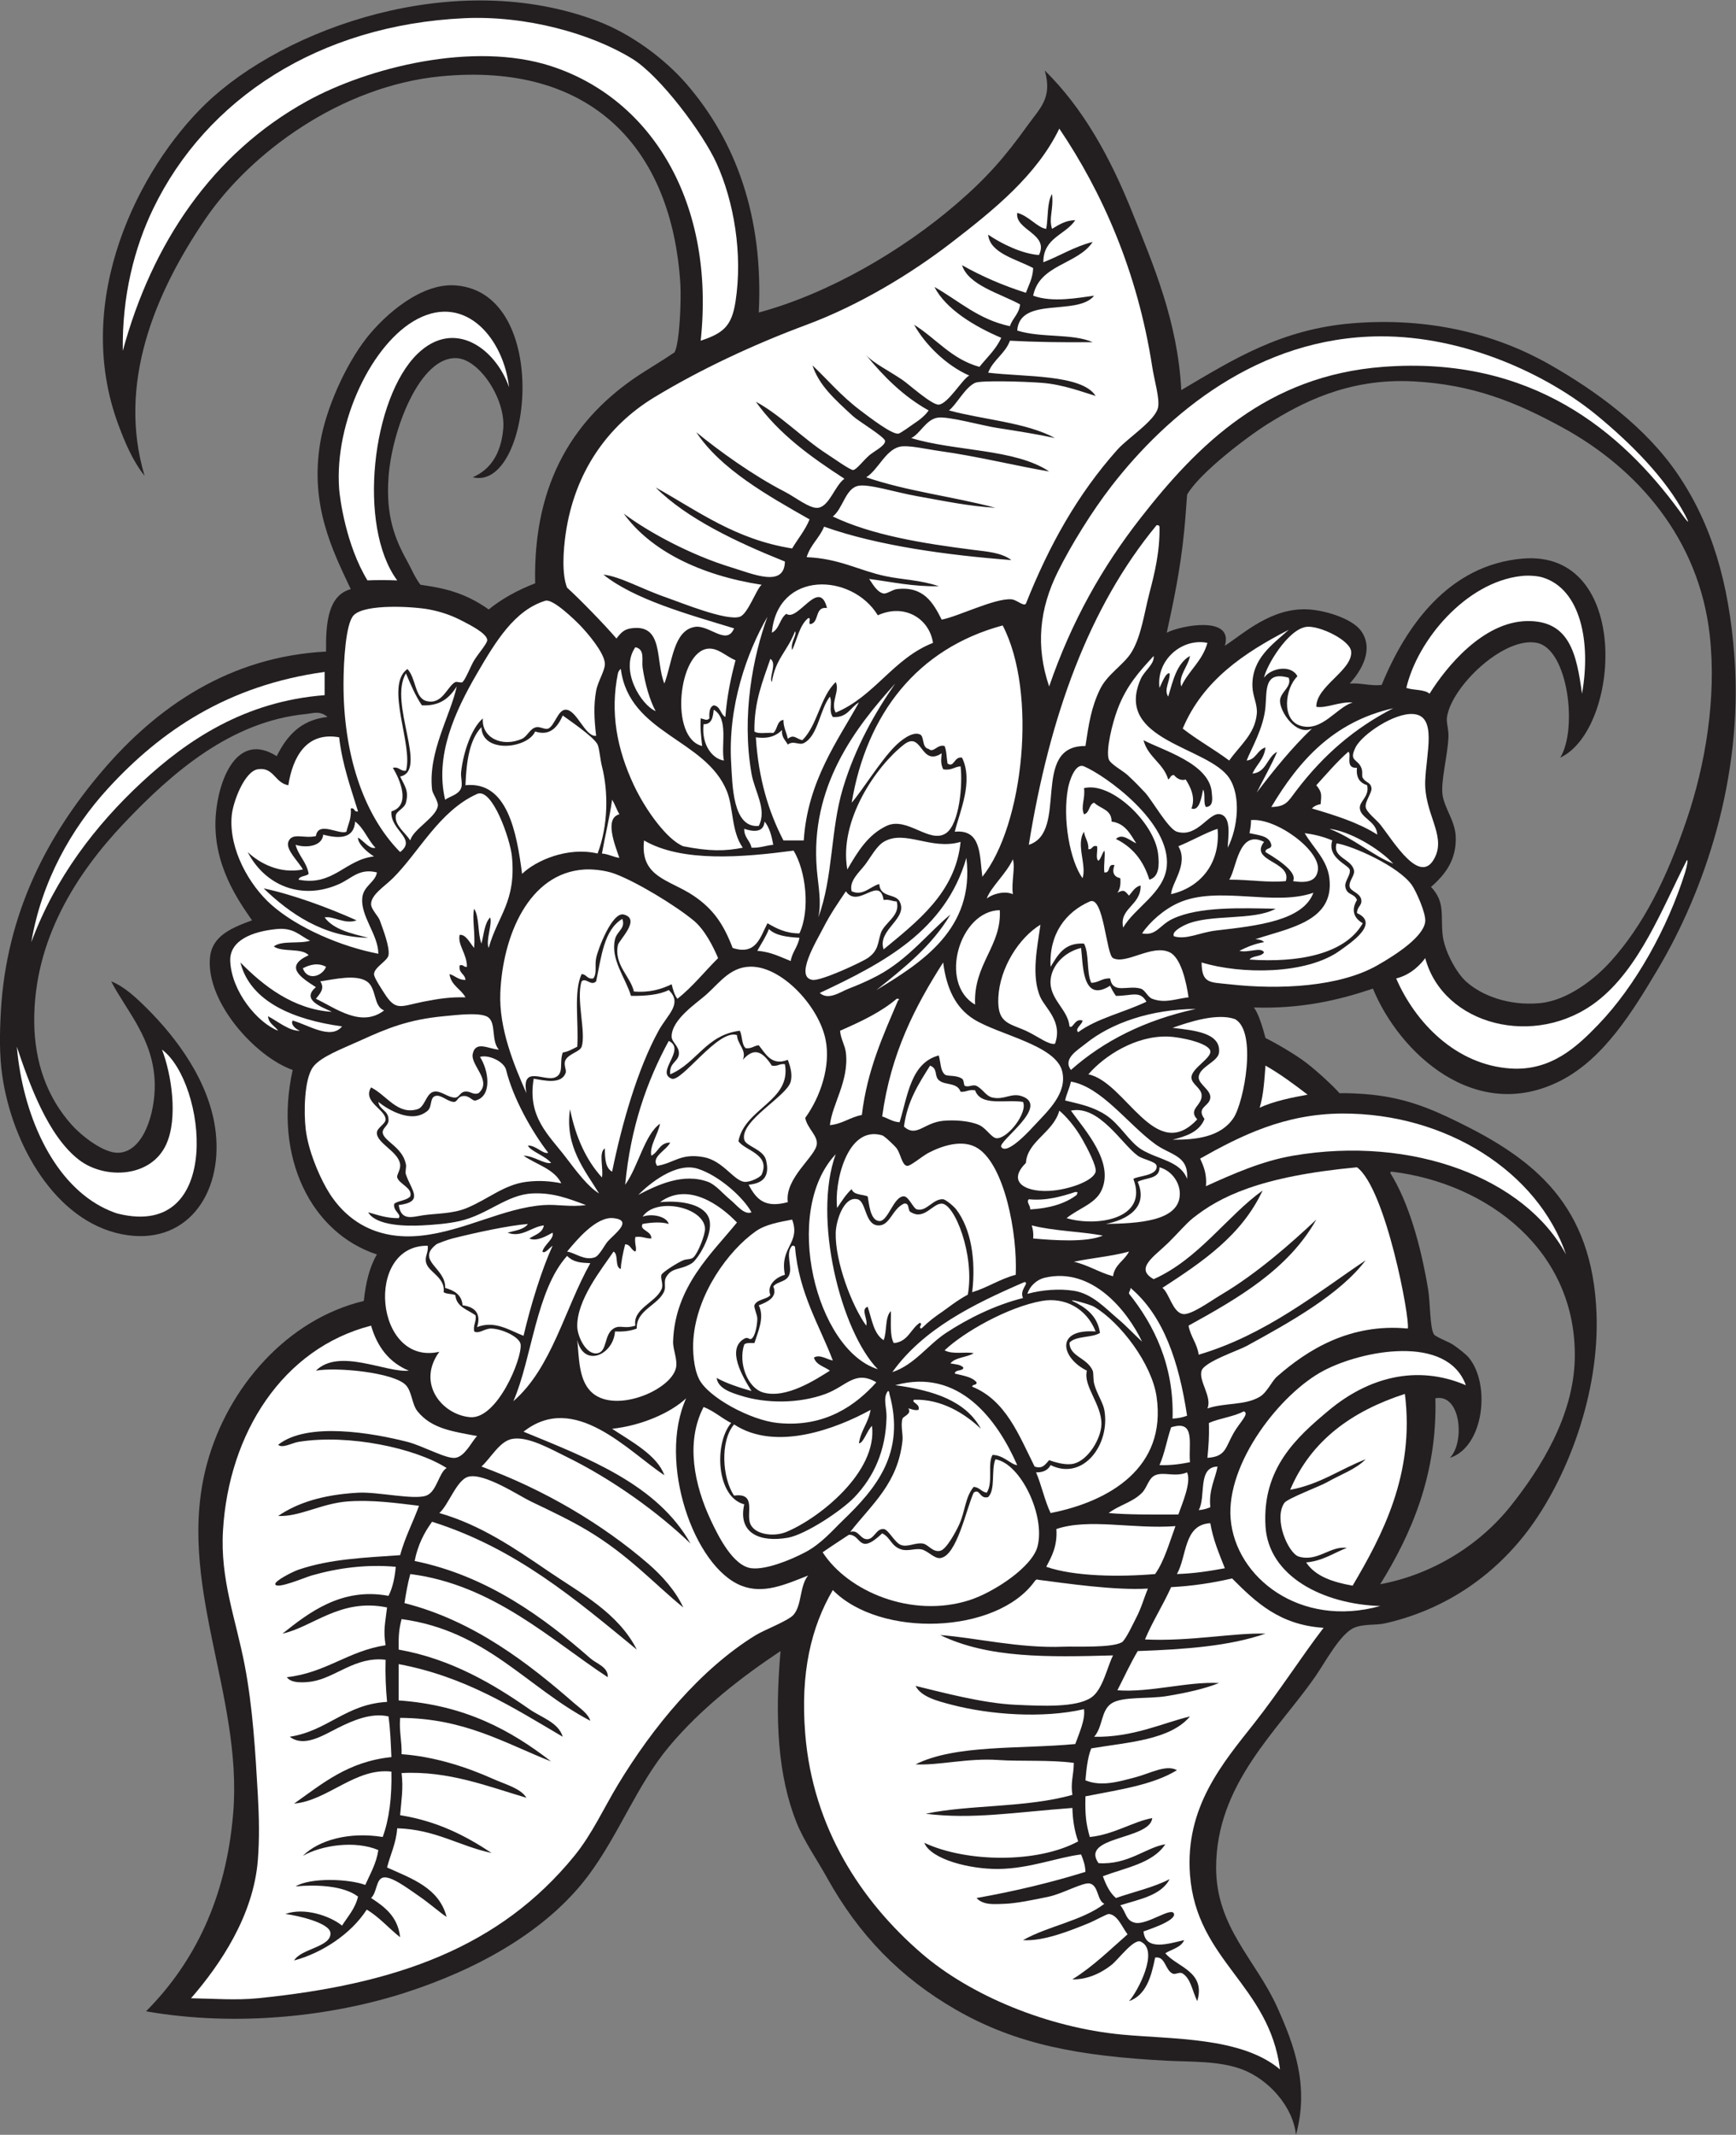 <?xml version="1.0" encoding="UTF-8" standalone="no"?>
<svg
   xmlns:dc="http://purl.org/dc/elements/1.1/"
   xmlns:cc="http://creativecommons.org/ns#"
   xmlns:rdf="http://www.w3.org/1999/02/22-rdf-syntax-ns#"
   xmlns:svg="http://www.w3.org/2000/svg"
   xmlns="http://www.w3.org/2000/svg"
   viewBox="0 0 765.013 940.267"
   height="940.267"
   width="765.013"
   xml:space="preserve"
   id="svg2"
   version="1.1"><rect x="0" y="0" width="765.013" height="940.267" fill="#808080" stroke="none"/><defs
     id="defs6" /><g
     transform="matrix(1.333,0,0,-1.333,0,940.267)"
     id="g10"><g
       transform="scale(0.1)"
       id="g12"><path
         id="path14"
         style="fill:#231f20;fill-opacity:1;fill-rule:evenodd;stroke:none"
         d="m 2508.38,6021.13 c 231.83,62.61 474.02,204.41 652.79,358.07 98.65,84.78 159.73,153.87 235.2,259.2 41.97,58.56 83.4,91.28 57.59,182.4 128.03,-125.65 217.25,-289.33 288.01,-465.6 70.49,-175.59 151.6,-363.77 163.21,-590.4 173.71,102.64 330.39,201.52 566.4,220.8 256.02,20.92 476.72,-37.52 647.99,-134.4 155.23,-87.81 320.53,-207.7 427.21,-364.81 111.35,-163.99 169.51,-357.82 187.18,-604.79 28.48,-397.46 -98.84,-770.9 -254.39,-1032 -81.13,-136.18 -176.11,-291.39 -316.8,-364.8 -283.98,-148.2 -537.52,90.95 -624,302.4 -113.63,-38.37 -236.78,-67.22 -393.59,-62.4 16.95,-21.77 31.03,-73.43 38.39,-100.8 32.72,-15.93 99.48,-54.7 134.4,-81.6 38.85,-29.92 88.51,-76.01 110.41,-100.8 24.88,0.8 72.42,-1.27 105.58,-4.8 114.73,-12.22 194.42,-45.26 288.01,-91.19 247.85,-121.65 443.13,-272.01 456,-633.61 9.35,-262.62 -94.55,-532.48 -216,-700.8 -109.31,-151.51 -273.01,-274.32 -484.8,-321.6 -28.73,-6.42 -69.53,-0.86 -100.8,-14.39 -46.27,-20.04 -96.14,-115.41 -129.59,-163.21 -125.92,-179.87 -326,-354.38 -326.41,-628.797 -0.29,-197.433 131.76,-305.93 201.6,-460.801 56.58,-125.449 106.8,-260.547 62.41,-422.402 -10.12,94.238 -91.02,183.094 -177.6,215.996 -76.02,28.895 -172.21,24.715 -249.61,28.809 -289.75,15.293 -496.1,53.269 -696,167.996 -185.1,106.23 -322.58,248.332 -427.19,436.797 -33.59,60.507 -76.27,120.976 -100.8,182.402 -61.47,153.86 -72.44,340.48 -52.81,566.4 -129.06,-85.81 -264.07,-190.17 -369.59,-316.8 -104.72,-125.65 -163.54,-286.912 -264,-422.401 C 1808.25,672.402 1577.15,546.57 1341.98,470.398 1103.23,393.074 788.949,354.785 482.773,408 c 161.489,162.371 264.532,374.93 288.004,652.8 33.399,395.49 -192.636,765.59 -86.402,1156.8 68.906,253.74 266.34,477.42 518.395,537.6 6.15,59.46 18.83,112.38 43.21,153.6 -216.7,70.99 -342.519,320.08 -278.406,609.61 -122.406,43.1 -285.703,222.73 -273.597,369.59 6.019,73.07 70.48,99.52 139.199,124.8 -43.457,62.97 -131.555,184.37 -120,345.6 8.648,120.82 71.379,279.71 201.594,196.8 33,66.21 78.582,119.82 168,129.6 -25.9,21.92 -47.64,11.99 -72,9.6 C 762.18,4670 567.781,4499.82 410.777,4334.4 254.098,4169.34 110.898,3948.88 113.18,3676.8 c 1.113,-133.73 42.66,-249.51 124.793,-340.8 31.582,-35.1 104.539,-93.15 153.597,-91.2 82.828,3.29 121.145,130.62 120,225.6 -1.804,149.9 -94.757,244.16 -143.996,340.8 42.938,-16.6 83.266,-54.47 120,-91.2 94.735,-94.74 206.895,-240.79 225.602,-408 23.09,-206.43 -99.809,-378.83 -312.004,-336 -216.817,43.77 -360.113,292.31 -393.598,523.2 -9.754,67.25 -8.848,138.14 -4.801,211.2 18.051,325.95 154.614,584.35 336.004,796.8 180.555,211.48 420.379,377.16 739.203,393.6 -1.34,94.13 6.37,185.63 81.59,206.4 -59.55,125.94 -136,276.78 -100.79,484.8 18.83,111.32 82.83,255.72 153.6,345.6 59.57,75.67 181.71,184.39 297.6,172.8 315.93,-28.65 245.81,-681.35 52.79,-633.6 58.62,25.27 92.92,77.31 100.8,158.4 9.47,97.39 -77.53,231.08 -153.59,235.2 -121.94,6.61 -214.41,-237.24 -225.6,-393.6 -8.99,-125.49 19.64,-201.94 62.39,-278.4 13.92,-24.9 23.81,-51.11 43.2,-76.8 71.28,-10.33 142.6,-22.83 225.6,-81.6 44.14,35.86 95.9,64.1 153.61,86.39 -7.52,341.89 136.51,550.18 340.79,686.41 26.19,17.46 84.36,52.24 120.01,76.8 17.04,31.07 22.38,174.43 19.2,225.6 -27.84,448.04 -292.85,734.71 -792.01,686.4 -332.05,-32.13 -629.635,-253.7 -777.596,-470.4 -169.492,-248.23 -292.051,-546.59 -201.601,-849.6 -39.481,49.32 -65.067,110.84 -86.403,168 -154.636,414.46 68.719,849.29 288.004,1060.8 261.051,251.8 825.196,452.24 1295.996,273.6 116.44,-44.18 225.43,-128.86 292.81,-206.4 163.81,-188.56 256.04,-438.92 240,-756.47 z M 4596.37,3177.6 c -0.88,4.08 1.87,4.53 4.8,4.8 318.44,-38.53 613.03,-262.63 604.81,-619.2 -4.36,-188.9 -113.15,-361.42 -211.21,-484.8 -104.5,-131.48 -261.35,-227.65 -432,-259.2 100.67,161.73 189.36,361.04 182.41,614.4 84.68,16.69 98.12,-146.22 47.98,-196.8 111.8,35.3 136.06,242.11 62.41,331.2 -9.32,11.28 -34.5,30.77 -52.8,43.2 -11.72,7.96 -57.59,25.59 -62.4,33.6 -13.87,23.12 -11.72,103.99 -19.2,148.8 -24.1,144.45 -63.87,286.13 -124.8,384 z m 134.41,945.6 c 48.73,42.17 85.35,92.26 81.58,168 -2.46,49.86 -36.27,91.11 -43.18,134.39 -7.25,45.25 16.15,127.27 19.2,192.01 1.31,27.99 -7.81,47.96 -4.81,67.2 16,102.5 189.26,267.06 297.6,244.8 102.78,-21.13 134.94,-284.96 76.8,-379.2 199.9,93.39 236.62,688.65 -124.81,657.6 -243.92,-20.96 -385.95,-222.71 -465.58,-417.6 -40.49,-3.68 -66.17,7.44 -105.61,4.8 40.86,45.16 79.46,113.18 38.4,172.8 -27.4,39.81 -113.28,67.95 -172.79,72 -122.81,8.36 -216.64,-79.98 -278.4,-120 30.53,100.96 -145.74,67.38 -192.01,43.2 21.87,100.34 44.92,207.56 57.6,336 3.78,38.28 6.77,80.3 9.61,120 39.68,70.27 197.46,190.98 268.78,235.2 105.2,65.21 260.9,150.97 480,139.2 195.86,-10.52 338.68,-68.16 494.42,-153.6 243.57,-133.64 449.53,-365 484.78,-686.4 22.74,-207.08 -14.86,-427.71 -76.79,-609.6 -66.68,-195.84 -143.79,-347.68 -249.59,-465.6 -53.56,-59.68 -143.85,-130.55 -235.2,-139.2 -103.2,-9.77 -193.85,25.59 -244.8,72 -30.39,27.66 -71,99.14 -76.8,153.6 -6.93,65.08 9.2,107.69 -38.4,158.4 v 0" /><path
         id="path16"
         style="fill:#ffffff;fill-opacity:1;fill-rule:evenodd;stroke:none"
         d="m 2316.37,5928 c 48.67,455.01 -161.19,798.89 -494.4,907.2 -257.16,83.59 -605.61,-4.56 -806.4,-115.2 -314.398,-173.25 -513.933,-472.12 -609.597,-825.6 -2.961,181.27 38.398,341.5 100.804,470.4 175.766,363.06 548.283,606.17 1027.203,628.8 205.3,9.7 421.29,-50.81 556.79,-134.4 91.32,-56.33 232.91,-245.21 278.41,-345.6 56.85,-125.47 86.77,-298.47 62.39,-456 -12.69,-82.03 -40.43,-104.68 -115.2,-129.6 v 0" /><path
         id="path18"
         style="fill:#ffffff;fill-opacity:1;fill-rule:evenodd;stroke:none"
         d="m 1682.78,5774.4 c -43.25,125.63 -179.63,228.98 -302.41,110.39 -149.73,-144.61 -200.23,-568.87 -67.21,-748.79 -34.53,1.3 -67.05,1.27 -98.44,0.13 -70.74,116.4 -91.15,269.63 -93.55,302.27 -16.31,221.8 109.57,483.63 259.2,561.6 160.84,83.81 284.85,-67.33 302.41,-225.6 v 0" /><path
         id="path20"
         style="fill:#ffffff;fill-opacity:1;fill-rule:evenodd;stroke:none"
         d="m 2762.78,3240 c -77.24,-211.44 17.36,-585.87 139.19,-710.4 -204.1,63.55 -318.06,520.93 -139.19,710.4 v 0" /><path
         id="path22"
         style="fill:#ffffff;fill-opacity:1;fill-rule:evenodd;stroke:none"
         d="m 1001.18,921.602 c 61.89,35.527 172.91,51.765 249.59,19.199 -6.99,-45.813 -27.12,-78.488 -43.2,-115.196 -55.79,20.567 -181.34,24.786 -230.398,-4.804 66.868,6.191 157.258,3.32 206.398,-33.606 -9.27,-40.32 -33.73,-65.457 -52.79,-95.996 -38.85,31.801 -124.9,61.367 -187.206,38.399 41.149,-5.02 146.196,-29.395 148.796,-62.403 3.7,-46.961 -97.198,-51.609 -119.999,-91.199 92.099,24.715 187.879,87.324 240.009,168.008 42.22,-24.981 72.67,-61.731 110.4,-91.203 -7.55,67.66 -50.39,100.019 -96,129.601 19.8,18.973 15.94,60.098 38.4,67.196 25.59,8.097 83.26,-35.801 115.19,-57.598 41.87,-28.594 73.38,-57.656 96,-72 -24.63,95.371 -113.92,126.074 -196.8,163.203 11.02,43.379 29.82,78.985 33.61,129.597 127.25,-3.95 203.89,-58.503 312,-81.601 -85.61,56.809 -179.5,105.301 -302.4,124.801 4.06,50.75 11.11,88.5 4.79,139.21 154.73,8.47 287.5,-44.83 412.8,-81.61 -18.99,31.17 -69.24,43.99 -110.4,62.4 -85.77,38.38 -192.63,73.82 -302.4,81.6 1.41,43.01 -8.48,74.71 -4.79,120 213.32,-1.07 345.33,-83.46 499.19,-144 -132.56,102.64 -284.12,186.28 -504,201.61 0,40 0,80 0,120 219.74,-41.07 378.16,-143.45 542.4,-240 -14.08,47.42 -71.11,63.76 -110.4,91.18 -117.08,81.74 -257.94,165.93 -432,196.81 -0.63,48.1 0.87,65.88 9.6,100.8 281.72,-38.28 413.76,-226.24 624,-336 -7.26,23.82 -33.89,41.11 -52.8,57.61 -148.51,129.55 -331.59,273.14 -561.6,331.19 5.19,33.22 10.78,66.02 19.2,96 274.18,-34.8 466.08,-218.58 652.81,-340.8 2.22,33.63 -37.04,44.36 -57.61,62.4 -152.12,133.41 -339.94,272.63 -580.8,321.6 10.21,52.19 31.29,93.51 57.61,129.61 278.45,-87.95 475.37,-257.43 676.79,-422.41 -61.81,121.71 -185.17,185.91 -292.79,259.2 -108.86,74.11 -223.15,153.03 -360,192 31.14,27.38 57.28,109.85 96,120 52.7,13.82 169.48,-64.02 206.39,-81.6 75.91,-36.13 133.18,-63.82 187.2,-96 136.12,-81.09 221.96,-177.37 316.8,-254.4 -24.48,53.81 -69.65,104.64 -115.2,143.99 -152,131.37 -344.7,245.82 -552,321.61 31.73,28.8 59.72,83.09 100.81,91.2 52.19,10.31 127.64,-33.24 177.6,-57.6 156.6,-76.4 308.24,-187.21 412.79,-288 -109.17,194.34 -336.48,281.15 -552,369.6 168.96,133.49 346.41,-65.18 465.6,-144 -23.46,66.14 -109.29,111.49 -172.8,153.6 100.98,11.04 195.16,54.43 244.81,100.8 -95.08,-210.05 25.17,-557.12 182.39,-619.2 72.37,-28.57 143.07,2.64 220.8,33.6 -28.68,-35.29 -20.07,-96.81 -48,-129.6 -16.87,-19.83 -97.47,-50.43 -124.79,-67.2 -183.16,-112.42 -340.38,-303.33 -456,-494.4 C 1997.27,1081.6 1957.2,993.25 1898.77,921.602 1653.2,620.488 1312.82,497.246 852.371,451.199 c -71.644,-7.168 -143.719,-1.347 -220.801,0 97.422,112.227 206.196,273.742 220.801,455.996 5.582,69.68 4.289,140.645 0,216.005 -7.859,138.27 -16.746,289.11 -43.195,427.2 -29.606,154.53 -81.676,283.81 -72.004,446.4 19.082,320.8 196.894,601.7 489.608,676.8 20.46,-70.73 60.31,-122.08 124.79,-148.8 -75.28,-7.48 -230.21,76.15 -307.19,0 66.44,12.5 257.89,-5.44 297.6,-48 20.06,-21.51 19.57,-63.32 38.39,-86.4 46.95,-57.57 114.58,-65.95 196.8,-81.6 -17.24,-16.84 -39.47,-67.51 -72,-72 -30.36,-4.19 -107.76,39.94 -158.4,52.8 -114.74,29.14 -329.95,67.46 -427.196,-9.6 13.75,-13 45.809,6.13 67.199,9.6 165.647,26.83 387.217,-20.86 489.597,-86.4 -26.03,-16.01 -32.28,-78.3 -67.19,-91.2 -40.98,-15.14 -161.22,13.26 -225.61,9.6 -117.1,-6.66 -199.699,-33.29 -263.996,-76.8 70.973,-3.44 142.966,41.63 230.406,48 79.81,5.81 159.13,-5.18 235.19,-14.4 -20.05,-55.15 -46.36,-104.04 -62.39,-163.19 -114.73,-8.13 -231.24,-12.14 -336.007,-48.01 -20.367,-6.98 -79.371,-37.31 -76.8,-48 4.32,-17.95 98.017,22.5 119.997,28.8 87.22,25.02 180.79,37.52 278.41,28.8 -3.31,-36.7 -10.45,-69.55 -24,-96 -154.71,28.91 -263.49,-55.62 -350.403,-124.8 99.953,21.71 191.853,118.44 345.593,86.4 -6.21,-53.56 -12.93,-74.48 -4.8,-124.8 -124.79,-19.2 -196.93,-91.07 -326.395,-105.6 14.617,-22.39 63.225,-17.12 81.595,-14.4 78.54,11.68 144.42,83.99 244.8,72 -1.45,-49.46 0.76,-95.24 4.8,-139.2 -137.68,-7.91 -195.57,-95.63 -321.597,-115.19 46.657,-35.93 108.867,3.92 158.397,28.79 52.41,26.31 111.85,51.14 168.01,38.4 5.87,-42.13 7.63,-88.37 9.6,-134.4 -143.68,-14.73 -228.67,-88.12 -321.609,-153.6 110.089,9.25 203.309,119.65 321.609,105.6 1.72,-83.33 -6.89,-156.31 -28.8,-215.996 -108.74,17.736 -210.73,-9.055 -264,-62.402 v 0" /><path
         id="path24"
         style="fill:#ffffff;fill-opacity:1;fill-rule:evenodd;stroke:none"
         d="m 4183.57,3532.8 c 49.97,-28.44 94.77,-62.03 139.2,-96 -50.11,-9.07 -112.87,-21.53 -158.39,-43.2 12.81,42.42 15.6,93.15 19.19,139.2 z m -388.8,-1728 c -12.35,-29.68 -21.25,-63.25 -38.4,-96 -9.03,-17.24 -35.3,-74.6 -47.99,-81.6 -34.79,-19.16 -152.56,-12.77 -192.01,-14.4 -147.15,-6.09 -295.16,30.41 -407.99,38.4 159.14,-77.02 356.21,-73.07 571.19,-67.2 -19.28,-37.81 -33.81,-113.51 -71.99,-139.2 -50.43,-33.91 -163.42,-27.83 -249.61,-24 -110.12,4.89 -246.49,42.02 -331.19,62.4 18.32,-36.41 73.1,-50.17 120,-62.4 125.88,-32.84 300.76,-45.76 436.79,-14.41 5.12,-33.97 -17.03,-82.12 -28.8,-115.19 -181.14,-17.25 -395.86,-0.93 -527.99,-67.2 76.31,-4.14 172.5,21.52 273.59,14.4 71.64,-5.04 173.09,1.17 249.61,-9.6 -0.82,-44.16 -11.19,-63.34 -4.8,-105.6 -152.19,-43.15 -341.33,-31.89 -484.81,-62.4 155.02,-19.1 289.79,4.59 484.81,19.2 1.11,-42.09 7.65,-78.75 19.2,-110.402 -133.85,-72.871 -369.59,-70.055 -508.81,-4.793 22.54,-55.039 150.72,-87.297 244.8,-86.407 103.09,0.977 195.41,38.387 273.59,47.997 6.84,-17.168 13.74,-34.286 14.42,-57.598 -113.59,-35.211 -233.54,-64.07 -360,-86.395 22.44,-24.98 62.07,-19.972 91.19,-19.199 37.64,0.996 97.01,12.899 148.81,23.992 44.26,9.493 113.4,48.243 134.39,43.203 29.75,-7.136 23.44,-55.828 48.01,-67.195 -73.4,-56.203 -185.98,-73.234 -268.81,-120 66.17,-4.297 151.57,29.07 220.8,57.598 14.77,6.082 56.82,29.148 62.41,28.797 29.08,-1.836 43.51,-42.059 62.4,-67.196 -58.85,-51.562 -114.34,-106.464 -182.4,-148.8 43.84,-0.918 88.73,15.82 129.59,48 22.16,17.441 73.08,87.011 96.01,76.796 63.58,-28.332 -11.15,-167.539 -38.42,-196.796 56.74,20.066 73.46,80.156 86.41,144.003 33.87,5.594 32.21,-40.468 57.6,-52.804 9.88,-4.793 22.79,7.074 33.61,0 27.01,-17.676 30.7,-55.098 47.99,-91.199 29.37,98.183 -67.09,112.097 -105.61,158.398 21.92,13.293 51.57,18.848 62.41,43.203 -49.03,-10.566 -128.13,-38.39 -134.4,28.797 10.41,3.945 106.02,34.063 100.8,57.598 -5.9,26.632 -89.67,-38.438 -129.59,-28.797 -30.54,7.371 -28.08,34.121 -48.01,57.597 63.23,19.969 134.42,31.981 163.21,86.407 -52.72,-27.285 -118.23,-41.797 -177.6,-62.403 -20.76,17.645 -32.99,43.817 -43.2,72 75.54,28.45 165.21,42.786 206.38,105.598 -64.72,-10.684 -123.08,-68.75 -220.78,-62.402 -62.34,89.16 170.35,76.746 177.6,148.792 -60.29,-10.13 -127.66,-54.73 -206.41,-62.386 -12.95,45.576 -15.8,73.016 -14.39,134.396 108.12,21.48 222.26,36.92 302.4,86.4 -35.74,19.99 -87.93,-10.71 -139.2,-24 -52.4,-13.59 -109.9,-31.42 -163.2,-9.6 2.32,27.28 6.27,75.12 19.2,105.6 123.28,20.71 260.43,27.56 326.38,105.6 -87.98,-20.93 -189.12,-69.98 -316.79,-67.19 29.29,33.18 21.87,86.96 57.6,110.4 35.78,23.45 122.69,14.1 182.4,23.99 68.18,11.29 126.07,24.52 172.81,43.2 -103.63,5.51 -229.43,-32.28 -336.02,-24 22.25,43.37 42.8,88.41 67.21,129.6 154.61,5.4 303.77,16.23 422.4,57.6 -103.69,3.4 -250.86,-26.59 -398.39,-19.2 25.56,60.83 59.66,113.13 86.4,172.8 72.99,3.8 139.24,14.35 201.58,28.8 77.5,-77.71 156.55,-153.87 302.41,-163.19 -72.82,-94.74 -145.78,-209.62 -230.39,-316.81 -102.82,-130.22 -228.15,-276.02 -211.22,-499.201 21.63,-284.816 261.61,-362.629 297.62,-643.203 -127.69,107.723 -355.19,99.207 -523.2,115.203 -244.02,23.235 -499.65,128.145 -662.4,268.801 -198.53,171.563 -358.83,413.73 -384.01,724.8 -16.33,201.81 19.34,352.36 91.21,475.2 156,-158.86 541.04,-146.33 667.19,28.8 6.35,8.82 8.81,5.52 14.4,4.8 88.61,-11.42 249.41,-35.25 360,-28.8 z m 91.21,206.4 c -20.37,-54.82 -36.35,-114.06 -67.21,-158.4 -118.89,-9.97 -267.32,-8.21 -360,24 18.26,34.54 37.15,68.45 33.59,124.8 107.68,36.54 253.99,-1.03 393.62,9.6 z m 115.19,9.6 c 9.42,-56.18 29.69,-101.51 48.01,-148.8 -49.98,-9.22 -100.98,-17.43 -158.4,-19.2 33.58,59.21 21.9,163.69 110.39,168 z m -76.79,168 c 14.76,-32.93 -15.94,-102.05 -28.81,-139.2 -81.84,-0.39 -167.74,-0.92 -230.39,4.8 35.84,27.23 78.86,34.98 110.39,67.2 17.48,17.84 20.95,47.7 43.2,57.6 28.73,12.77 65.98,-7.24 105.61,9.6 z m 100.8,19.2 c -8.62,-44.18 -29.52,-76.09 -24.01,-134.4 -11.27,-4.73 -23.57,-8.42 -38.4,-9.6 25,43.8 -5.07,142.68 62.41,144 z m -91.22,14.4 c -30.72,-6.06 -62.57,-11.01 -100.8,-9.6 16.88,37.53 24.63,84.18 38.42,124.8 82.37,26.51 56.68,-54.76 62.38,-115.2 z m 177.62,168 c 20.55,-6.8 -12.83,-35.43 -33.61,-72 -27.42,-48.27 -25.12,-77.67 -86.39,-81.6 3.63,36.36 6.47,73.52 4.79,115.2 35.41,15.8 81.95,20.44 115.21,38.4 z m -374.41,408 c 110.37,-92.83 160.43,-245.98 187.21,-422.4 -13.85,-5.36 -29.77,-8.64 -48.01,-9.61 5.51,175.43 -61.66,310.22 -144.01,412.81 -0.6,8.61 5.88,10.12 4.81,19.2 z M 4644.38,2448 c 33.47,-264.13 -75.32,-468.51 -172.8,-633.6 -65.19,11.62 -123.04,30.57 -153.61,76.8 55.72,5.08 90.43,31.18 134.39,48 -54.39,7.8 -95.99,-46.95 -158.4,-28.8 -34.6,10.07 -84.88,123.85 -47.98,177.6 9.9,14.42 117.91,55.16 139.2,67.2 51.38,29.08 95.27,42.69 129.59,76.8 -84.42,-32.37 -150.75,-82.85 -249.59,-100.8 69.08,162.92 203.98,260 379.2,316.8 z m 9.58,216 c -191.13,18.23 -331.91,-70.62 -431.99,-158.39 -18.38,-16.12 -32.83,-52.66 -57.59,-67.21 -49.71,-29.19 -114.93,-18.78 -172.8,-38.4 16.55,37.75 -30.06,91 -19.22,124.8 9.46,29.44 120.92,66.37 148.81,81.59 145,79.22 308.67,170.88 393.6,283.21 -160.71,-108.1 -332.07,-247.12 -552,-312 -5.37,37.82 -27.05,59.34 -33.59,96 166,91.6 329.32,185.87 422.4,350.4 -80.74,-75.65 -193.53,-176.79 -316.81,-249.6 -31.61,-18.68 -98.36,-67.51 -124.79,-62.4 -33.81,6.52 -44.47,68.94 -67.21,86.4 131.96,85.65 262.05,173.16 331.19,321.6 -115.87,-82.52 -211.52,-226.87 -360,-292.8 -64.25,35.14 1.74,74.66 48.01,120 32.64,32 58.54,63.25 81.6,81.6 87.13,69.35 219.05,137.92 542.41,168 95.04,-69.65 176.17,-502.3 167.98,-532.8 v 0" /><path
         id="path26"
         style="fill:#ffffff;fill-opacity:1;fill-rule:evenodd;stroke:none"
         d="m 3823.57,5318.4 c 5.59,0.78 8.54,-1.06 9.59,-4.8 1.63,-82.29 -16.07,-153.64 -33.59,-220.8 -16.58,-63.6 -26.23,-138.96 -57.6,-192 -25.82,-43.65 -80.78,-73.38 -105.6,-124.8 -28.73,-59.55 -36.82,-112.7 -47.99,-187.2 -183.3,1.96 -53.99,-284.32 -187.21,-326.4 68.26,424.54 199.3,786.3 422.4,1056 z m -532.79,57.6 c -139.16,36.85 -296.66,55.35 -427.21,100.8 38.7,23.32 63.38,89.7 110.39,100.8 27.95,6.6 88.95,-8.18 134.42,-14.4 119.04,-16.29 268.2,-52.49 360,-67.2 -113.11,75.7 -311.66,65.94 -456.02,110.4 29.24,13.42 48.3,60.55 86.41,67.2 34.37,6 146.97,-25.91 196.8,-33.6 72.07,-11.13 139.27,-22.11 192.01,-33.6 -95.51,51.69 -234.4,60.02 -350.41,91.2 25.56,19.97 52.91,75.71 86.4,91.2 18.6,8.6 159.24,4.67 220.81,0 71.09,-5.39 137.08,-31.34 177.59,-43.2 -44.82,72.07 -240.29,62.35 -355.19,76.8 16.48,42.7 56.11,62.28 71.99,105.6 80.21,-4.33 175.57,-5.9 273.59,-4.8 -68.82,29.64 -169.23,13.16 -249.59,38.4 8.73,114.47 199.67,46.74 254.4,115.2 -51.94,-6.87 -137.85,-23.77 -201.6,0 20.86,103.94 147.09,102.52 196.79,177.6 -61.27,-15.52 -107.69,-45.9 -163.18,-67.2 -0.31,81.9 73.32,89.87 105.59,139.2 -34.13,-1.07 -54.57,-15.83 -76.8,-28.8 -11.74,35.35 5.72,64.01 0,115.2 -16.95,-27.84 -12.48,-77.12 -19.2,-115.2 -28.13,2.98 -58.34,43.54 -96,52.8 -7.4,-57.65 106.29,-68.57 72,-139.2 -55.65,3.85 -123.17,36.6 -167.99,67.2 5.58,-61.86 94.7,-81.11 148.79,-110.4 -1.35,-33.84 -14.55,-55.84 -23.99,-81.6 -76.6,24.21 -146.79,54.82 -211.21,91.2 21.56,-66.61 124.63,-92.85 191.99,-129.6 -3.34,-31.85 -25.11,-45.28 -33.59,-72 -104.36,22.05 -168.75,84.05 -249.59,129.6 37.34,-73.06 132.03,-130.35 220.8,-168 -17.42,-38.58 -47.15,-64.86 -72.01,-96 -92.85,25.55 -142.99,93.81 -216,139.2 34.87,-62.75 103.5,-133.28 182.41,-168 -21.65,-9.53 -69.73,-93.23 -100.81,-96 -22.38,-2 -100.17,68.23 -120,81.6 -48.34,32.6 -93.71,54.12 -120,81.6 58.5,-71.11 123.21,-136 206.41,-182.4 -10.74,-15.87 -28.89,-30.72 -48.01,-43.2 -11.93,-7.79 -45.15,-33.1 -52.79,-33.6 -22.05,-1.46 -91.38,51.54 -124.8,76.8 -65.27,49.33 -107.71,101.13 -158.41,148.79 21.76,-64.8 69.46,-108.54 134.4,-167.99 17.77,-16.25 104.73,-68.31 105.61,-81.6 1.05,-16.1 -37.86,-34.8 -52.8,-48 -20.73,-18.31 -41.7,-47.16 -52.81,-48 -9.49,-0.71 -65.05,39.1 -86.39,52.8 -78.19,50.2 -155.97,130.58 -235.2,172.8 75.85,-106.54 182.11,-182.68 292.79,-254.4 -32.05,-23.48 -49.01,-89.87 -86.4,-96 -27.08,-4.44 -75.88,35.08 -110.4,52.8 -105.98,54.41 -218.31,135.7 -292.8,196.8 79.98,-121.63 235.69,-209.13 374.4,-288 -14.79,-36.4 -38.6,-63.8 -57.6,-96 -187.88,29.72 -311.42,123.78 -451.2,201.6 102.07,-102.74 269.54,-181.67 427.2,-244.8 -1.43,-87.39 -105.35,-41.19 -177.6,-19.2 -131.69,40.07 -272.02,115.19 -355.19,177.6 88.5,-122.25 252.67,-203.93 456,-235.2 -16.91,-12.7 -45.26,-96.31 -72.01,-105.6 -43.99,-15.28 -197.38,47.76 -240,62.4 -85.32,29.31 -154.53,70.31 -211.2,76.8 102,-82.01 278.69,-130.91 432,-177.6 -24.13,-59.06 -82.14,12.58 -129.6,4.8 -71.19,-11.68 -74.44,-117.96 -100.8,-187.2 -30.78,74.39 -0.53,198.55 -110.4,182.4 -22.73,-3.34 -32.96,-14.07 -48,-33.6 -36.35,42.62 -122.4,131.51 -163.2,168 -17.86,44.34 -12.74,122.51 -4.79,177.6 29.18,202.47 137.33,356.99 292.79,451.2 152.68,92.52 327.04,174.2 504.01,240 172.94,64.31 343.4,167.54 475.19,268.8 145.49,111.79 285.59,225.65 360,379.2 140.98,-208.51 258.44,-471.19 307.21,-787.2 7.05,-45.74 25.45,-105.21 19.2,-134.4 -9.2,-43 -99.53,-100.12 -134.42,-139.2 -132.3,-148.26 -226.3,-317.48 -302.38,-508.8 -7.42,-10.51 -30.29,13.18 -48.01,14.4 -55.52,3.85 -173.18,-55.87 -230.41,-67.2 -28.55,56.38 -59.98,111.47 -148.78,100.8 -13.03,-1.57 -32.62,-16.13 -43.21,-14.4 -23.67,3.87 -41.08,40.33 -47.99,48 75.18,-9.6 143.87,-25.72 230.39,-24 -60.31,20.72 -119.16,21.1 -177.59,33.6 -87.23,18.65 -150.46,57.88 -259.2,62.4 12.09,40.7 42.39,63.2 57.6,100.8 177.53,-63.22 410.01,-94.52 619.19,-110.4 -33.06,25.07 -82.14,28.2 -124.8,33.6 -171.29,21.67 -336.72,49 -465.59,110.4 33.38,26.26 41.17,89.83 81.59,100.8 33.34,9.04 124.53,-20.8 196.81,-33.6 98.05,-17.36 166.45,-32.51 259.2,-38.4 v 0" /><path
         id="path28"
         style="fill:#ffffff;fill-opacity:1;fill-rule:evenodd;stroke:none"
         d="m 3732.36,2918.4 c -14.72,-30.06 -47.26,-42.33 -52.79,-81.6 -46.5,12.7 -81.62,36.77 -129.59,48 59.57,12.43 126.06,17.94 182.38,33.6 z m 1113.62,-441.6 c -165.04,70.45 -325.12,23.05 -451.21,-81.6 -110.3,-91.55 -222.27,-194.08 -211.2,-384 9.71,-166.51 191.02,-257.89 379.2,-264 -264.7,-73.64 -478.34,94.08 -494.39,288.01 -15.25,183.99 164.33,414.15 307.19,489.59 128.22,67.72 408.98,121.25 470.41,-48 z m 331.19,432 c -135.51,251.2 -506.49,393.93 -902.4,326.4 -102.84,-17.54 -199.71,-60.8 -287.99,-100.8 3.38,40.18 -7.72,65.9 -19.2,91.21 134.12,75.55 278.65,148.16 470.39,148.79 343.71,1.14 645.98,-193.07 739.2,-465.6 v 0" /><path
         id="path30"
         style="fill:#ffffff;fill-opacity:1;fill-rule:evenodd;stroke:none"
         d="m 3468.38,4785.59 c -45.1,132.59 -32.56,255.7 28.79,379.2 44.53,89.66 114.02,201.25 177.6,283.21 182.42,235.16 483.63,492.49 888,494.4 279.12,1.31 553.85,-126.1 720,-264 110.49,-91.7 222.86,-203.54 288.01,-326.4 25.53,-48.18 -5.12,-4.83 -19.2,14.4 -190.88,260.58 -487.28,512.53 -979.22,475.2 -384.39,-29.16 -613.12,-257.87 -801.58,-499.2 -127.34,-163.06 -228.03,-340.86 -302.4,-556.81 z m -120,-571.19 c 8.63,-27.94 -5.45,-74.49 0,-115.2 -28.48,12.68 -69.12,-0.27 -86.41,-14.41 14.14,38.7 64.89,82.31 86.41,129.61 z m 1881.6,547.2 c -17.69,128.48 -39.8,242.74 -182.4,240 -145.8,-2.81 -267.5,-152.93 -321.6,-240 -17.09,14.91 -53.19,10.82 -76.8,19.2 36.86,157.9 196.62,348.75 379.2,369.6 22.19,2.53 52.23,1.33 71.99,-4.81 124.59,-38.61 160.14,-212.3 129.61,-383.99 z m -614.41,-940.8 c 51.31,12.36 84.08,50.54 96.01,67.2 60.06,-222.7 363.65,-299.13 566.39,-144 142.28,108.87 217.73,309.98 297.6,465.6 6.73,9.93 1.56,-18.15 -4.79,-38.4 -56.95,-181.6 -162.87,-374.44 -288.01,-504 -68.92,-71.36 -154.63,-152.49 -288,-144 -182.39,11.6 -316.45,152.79 -379.2,297.6 v 0" /><path
         id="path32"
         style="fill:#ffffff;fill-opacity:1;fill-rule:evenodd;stroke:none"
         d="m 535.57,3585.6 c 145.133,-107.93 205.176,-627.45 -144,-542.4 -17.562,4.28 -43.406,16.39 -57.593,24 -162.575,87.25 -258.758,305.64 -278.407,528 40.074,-118.09 101.364,-294.35 206.407,-374.4 84.472,-64.37 237.75,-59.31 287.996,52.8 38.898,86.79 17.101,230.1 -14.403,312 z m 537.61,1248 c 0,-25.6 0,-51.2 0,-76.8 -264.094,-20.18 -454.895,-148.72 -604.805,-288 -152.75,-141.92 -286.145,-315.51 -364.801,-528 33.582,200.09 131.715,375.15 254.399,508.8 173.359,188.86 394.566,339.82 715.207,384 v 0" /><path
         id="path34"
         style="fill:#ffffff;fill-opacity:1;fill-rule:evenodd;stroke:none"
         d="m 3621.97,2654.4 c -135.35,9.31 -114.02,-87.54 -28.81,-129.6 -13.06,-51.28 49.73,-111.71 48.01,-177.6 -1.21,-46.33 -42.73,-117.23 -91.19,-129.6 -25.08,-6.4 -59.88,3.75 -81.6,11.57 -12.83,-13.9 -21.49,-30.22 -48.01,-21.17 -52.38,104.42 -95.02,218.58 -206.41,264 0.55,9.06 15.88,3.33 14.42,14.39 -15.2,18.41 -45.18,22.04 -72.01,28.81 1.4,14.6 25.39,6.62 28.81,19.2 -8.21,10.99 -27.05,11.35 -43.21,14.4 16.12,20.69 54.22,19.38 76.8,33.6 -25.92,6.06 -68.61,-5.24 -96,9.6 63.25,60.2 208.91,143.05 321.61,163.2 73.94,13.23 147.36,-23.48 177.59,-100.8 z m -340.8,-408.01 c -17.48,-29.34 3.01,-90.94 -19.2,-124.79 -17.91,2.89 -23.55,18.06 -43.2,19.2 -28.75,-35.3 -27.27,-79.38 -47.99,-124.8 -10.29,-22.54 -42.15,-82.07 -62.4,-86.4 -25.86,-5.54 -39,20.95 -57.6,24 -24.61,4.03 -49.55,-12.88 -72.01,-4.8 -21.76,7.83 -41.25,51.48 -57.6,52.8 -24.37,1.96 -30.35,-31.85 -52.79,-33.6 -24.79,-1.93 -29.92,33.46 -57.61,24 72.18,92.54 157.77,160.12 172.8,302.4 2.13,20.17 -6.81,49.77 0,71.99 2.37,7.75 32.02,15.51 19.2,33.61 11.27,-1.54 18.01,-7.58 33.6,-4.8 7.4,20.52 -26.29,24.47 -14.4,33.6 90.18,2.86 168.01,-45.73 220.8,-96 -49.88,92.51 -157.71,127.08 -283.2,144 211.15,58.52 337.73,-114.87 403.2,-264 -19.02,0.29 -45.99,33.93 -81.6,33.59 z m -403.19,148.81 c -6.91,-42.7 -32.17,-67.04 -38.41,-110.4 14.69,-0.16 27.11,43.2 43.2,57.6 18.36,-152.26 -174.26,-305.17 -283.2,-350.4 -42.37,-17.6 -106.62,-8.84 -120,28.8 -12.4,34.91 21.23,101.33 -52.8,91.2 -39.04,57.44 -46.89,180.25 0,235.2 138.09,-90.75 338.98,-13.63 451.21,48 z m -259.21,542.4 c 5.59,0.78 8.55,-1.06 9.61,-4.8 12.4,-153.03 84.07,-264.82 124.8,-374.4 -19.31,3.28 -43.1,21.64 -62.41,9.6 7.28,-24.73 34.58,-29.41 52.8,-43.2 -46.6,-29.25 -144.83,-94.02 -220.8,-72 -51.14,14.83 -83.26,97.1 -62.4,158.4 6.19,6.61 20.85,4.75 33.61,4.8 11.45,36.7 34.54,84.73 14.4,124.8 25.87,9.98 64,25.65 47.99,62.4 14.2,17.31 43.33,14.01 52.81,38.4 10.85,27.96 -13.81,70.6 9.59,96 z m 369.61,139.2 c 20.98,3.38 10.21,-24.98 23.98,-28.8 43.15,-25.98 70.57,29.05 100.8,28.8 42.78,-0.35 109.67,-169.59 86.41,-300.71 -35.88,-19.27 -67.66,-44.86 -81.6,-54.49 -31.66,-21.87 -43.63,-30.69 -71.99,-57.6 -13.46,4.71 6.97,12.8 -4.81,19.2 -31.03,-20.16 -39.08,-63.32 -86.4,-67.2 -13.75,24.64 -8.79,68.01 -9.59,105.6 -20.41,-19.59 -12.27,-67.73 -24.01,-95.99 -33.34,21.05 -38.91,69.88 -52.79,110.39 -24.61,-8.41 2,-40.63 -4.81,-62.4 -47.61,65.8 -103.29,212.1 -100.79,307.2 1.02,39.22 26.83,121.67 71.99,110.4 29.43,-7.34 23.78,-83.11 67.2,-86.4 40.18,-3.04 46.23,53.42 86.41,72 z m 398.4,-259.2 c 18.01,-1.81 -17.66,-24.97 -4.81,-52.8 -92.36,-23.06 -182.44,-67.89 -254.39,-115.2 -60.53,-39.81 -104.36,-105.43 -177.6,-129.6 102.23,142.58 265.82,223.78 436.8,297.6 v 0" /><path
         id="path36"
         style="fill:#ffffff;fill-opacity:1;fill-rule:evenodd;stroke:none"
         d="m 3775.57,2620.8 c -24.11,21.57 -50.63,50.86 -81.61,76.8 -39.64,33.23 -82.79,81.62 -143.98,91.2 -47.87,7.5 -105.27,3.21 -153.61,-10.19 9.49,29.13 33.67,47.81 57.59,53.39 157.09,36.63 272.97,-109.86 321.61,-211.2 z m -417.6,220.8 c -53.17,-14.04 -92.36,-42.04 -144.01,-57.6 12.86,107.74 -4.12,210.07 -52.79,273.6 -9.39,12.26 -35.96,33.08 -43.2,33.6 -33.36,2.4 -54.16,-41.43 -86.39,-33.6 -12.71,3.08 -26.85,42.6 -43.2,43.2 -34.12,1.27 -51.92,-83.41 -81.6,-81.6 -30.84,1.89 -33.8,59.9 -38.4,81.6 -18.52,7.08 -46.92,4.29 -52.81,24 -19.09,-17.71 -33.37,-40.22 -48,-62.4 -10.61,78.11 31.22,274.83 148.8,240 7.69,-2.27 41.72,-34.41 48.01,-43.2 13.84,-19.36 17.05,-53.89 33.59,-57.6 11.03,-2.48 49.22,31.29 72.01,43.2 42.21,22.06 112.83,47.24 163.18,14.4 87.72,-57.19 130.47,-278.53 124.81,-417.6 z m -739.2,182.4 c 29.09,-78.77 -42.31,-89.75 -24,-182.4 -34.32,-9.49 -59.83,-37.81 -48,-67.2 -11.34,-14.22 -45.65,-13.71 -52.79,-33.6 -2.37,-6.59 9.26,-31.44 9.59,-43.2 0.44,-15.22 -5.09,-50.22 -14.39,-62.4 -11.7,-15.3 -12.81,4.31 -28.81,-4.8 -58.98,-33.58 -7.13,-123.06 24.01,-172.8 -41.17,11.64 -81.09,24.52 -115.2,43.2 4.57,-36.32 51.92,-49.48 76.79,-57.6 85.77,-27.98 196.24,-27.37 283.21,4.8 69.85,25.85 97.24,79.73 167.99,38.39 -65.58,-73.01 -167.78,-150.64 -326.39,-134.39 -89.49,9.16 -228.32,84.11 -259.21,144 -18.98,36.81 -22.21,96.06 -19.19,134.4 11.71,148.92 115.78,291.51 206.4,355.21 31.88,22.41 76.22,30.08 119.99,38.39 z m 316.8,-566.4 c 4.66,-0.13 3.73,-5.87 4.8,-9.6 53.95,-195.04 -43.75,-312.07 -153.6,-417.6 -34.54,-33.17 -71.35,-77.46 -124.8,-105.6 -50.52,-26.61 -130.25,-58.34 -177.59,-52.8 -60.25,7.05 -108.66,103.57 -134.41,158.4 -54.54,116.16 -84.37,257.79 -23.99,374.4 34.69,-13.3 59.19,-36.8 91.19,-52.8 -57,-66.69 -49.65,-244.62 43.2,-268.8 -21.7,-95.97 51.99,-126.47 144.01,-110.4 57.46,10.04 177.6,88.89 220.79,134.4 63.06,66.43 103.11,152.05 105.61,264 0.72,33.07 -13.18,64.25 4.79,86.4 z M 3290.78,2232 c 83.93,-14.19 165.63,-186.78 139.2,-288 -18.01,-68.91 -146.15,-152.28 -225.6,-177.61 -190.96,-60.84 -401.72,29.3 -484.81,158.41 41.93,28.81 55.71,37.02 86.4,57.6 42.54,2.5 30.25,-71.2 110.4,4.8 27.44,-12.64 29,-41.9 62.4,-52.8 22.4,-7.31 46.39,3.99 67.21,0 20.52,-3.92 42.65,-31.29 62.4,-28.79 54.69,6.89 85.33,160.29 110.39,215.99 20.72,16.03 19.71,-22.86 48.01,-14.4 25.11,24.49 9.29,89.89 24,124.8 z m 182.38,-177.6 c -19.61,41.19 -29.86,91.72 -47.98,134.4 24.55,-0.56 39.82,8.17 47.98,24 107.48,-53.12 198.34,68.2 177.62,182.4 -4.3,23.81 -25.82,55.86 -33.61,86.4 -3.58,14.07 -1.68,36.06 -4.81,43.2 -19.1,43.7 -76.4,46.16 -76.79,92.41 19.94,23.26 74.51,15.49 100.8,32.39 -7.83,57.75 -50.33,86.25 -91.19,105.6 -12.62,8.14 58.98,-11.43 71.99,-19.2 87.56,-52.31 190.66,-188.75 206.4,-297.6 33.93,-234.56 -156.97,-346.21 -350.41,-384 v 0" /><path
         id="path38"
         style="fill:#ffffff;fill-opacity:1;fill-rule:evenodd;stroke:none"
         d="m 2100.37,2673.6 c -37.59,-12.05 -50.12,3.85 -71.99,-9.6 -32.09,-19.72 -20.32,-75.52 -52.81,-81.6 -37.95,-7.1 -66.11,55.65 -67.19,86.4 -3.16,88.8 81.74,192.8 120,249.6 17.5,-9.7 2.89,-51.5 24,-57.6 0.16,19.72 7.37,54.9 14.39,81.6 18.56,-0.64 18.93,-19.47 33.6,-24 6.53,7.94 -3.92,28.01 0,47.99 22.74,3.55 33.01,-5.39 52.81,-4.79 1.58,25.59 -41.09,27.1 -28.8,48 26.58,4.72 60.58,7.94 86.4,0 -7.56,26.12 -57.62,35.09 -86.4,24 43.8,65.61 201.39,32.45 206.39,-38.4 1.36,-19.11 -22.93,-81.8 -38.39,-96 -8.37,-7.68 -21.49,-4.76 -33.61,-9.6 -16.26,-6.49 -68.44,-38.64 -72,-48 -4.54,-11.96 7.72,-30.68 0,-48 -19.68,-44.19 -95.5,-63.63 -86.4,-120 z m 336,960 c 1.47,-31.54 33.26,-49.48 19.2,-81.6 33.97,37.3 60.64,34.96 96,-19.2 19.77,-3.77 24.64,7.37 43.2,4.8 22.24,-121.9 -132.21,-144.68 -153.59,-254.4 20.87,-31.46 106.97,-42.46 76.8,-110.4 -4.01,-9.01 -38.65,-26.24 -57.61,-24 -34.89,4.13 -70.48,70 -134.39,81.6 -76.42,13.87 -97.44,-19.85 -153.6,-28.8 -21.21,29.61 30.55,50.99 43.19,76.8 -35.44,0.24 -38.54,-31.85 -62.39,-43.2 -6.64,32.3 22.35,70.39 28.79,105.6 -50.95,-35.47 -72.12,-142.26 -115.2,-201.6 17.64,188.77 71.32,341.48 144.01,475.2 59.24,-28.28 -44.92,-103.36 9.59,-124.8 33.02,-12.99 154.22,165.73 216,144 z m -671.99,-144 c 33.48,-5.83 91.81,-20.12 105.6,19.2 3.79,10.82 -8.69,27.77 0,43.2 11.66,20.72 47.04,26.4 52.79,43.2 15.52,45.31 -19.11,158.46 0,216 13.43,13.81 31.33,-17.06 48,0 17.14,80.48 25.4,169.8 86.4,206.4 11.94,-31.64 -17.56,-40.19 -23.99,-67.2 -15.89,-66.72 35.26,-128.04 52.79,-187.2 48.46,-0.46 92.74,3.26 124.81,19.2 46.87,-44.96 -3.65,-79.88 -33.61,-134.4 -69.85,-127.13 -121.64,-308.88 -153.6,-465.6 -21.86,11.74 -24.01,43.19 -24,76.8 -21.57,-13.63 -3.8,-66.59 -9.6,-96 -52.68,57.71 -86.94,133.86 -105.59,225.6 -18.1,-123.71 50.13,-202.66 95.99,-278.4 -36.25,21.94 -72.92,70.76 -110.39,120 -55.16,72.47 -127.61,132.35 -105.6,259.2 z m -19.21,-220.8 c 7.45,-18.23 58.28,-34.48 76.8,-57.6 -23.73,-4.44 -56.5,23.43 -91.2,24 42.41,-29.59 100.89,-43.11 124.8,-91.2 -34.4,6.71 -71.29,10.32 -115.2,4.8 -74.17,-9.32 -125.51,-56.69 -196.8,-86.4 -47.22,-19.68 -102.5,-17.86 -144,-24 -37.09,-5.49 -73.09,-20.16 -81.6,33.6 84.76,10.7 42.59,47.44 24.01,100.8 -3.44,9.84 2,23.3 0,33.59 -11.33,58.29 -74.98,76.85 -76.8,105.61 -0.91,14.21 18.29,22.82 19.2,38.4 2.05,35.3 -30.21,34.45 -33.61,62.4 32.86,-26.38 112.28,-73.69 163.21,-28.8 14.67,12.93 6.73,41.71 24,48 19.54,7.12 40.58,-18.45 62.39,-19.2 11.76,-0.41 11.46,16.45 28.81,19.2 22.87,3.63 31.75,-17.38 43.2,-14.4 55.46,14.48 43.35,98.71 14.4,144 28.79,8.4 79.62,-15.46 86.4,-43.19 22.93,-93.96 86.26,-205.42 139.2,-273.61 -17.1,-5.75 -39.52,24.38 -67.21,24 z m 0,-259.2 c -12.9,-19.09 -42.42,-21.57 -67.2,-28.8 46.89,-18.03 79.37,19.79 120.01,24 -4.59,-25.82 -29.84,-30.96 -48.01,-43.2 24.08,-11.15 58.15,8.95 76.8,19.2 6.48,-19.41 -27.72,-39.37 -33.59,-62.4 7.93,-9.16 24.35,13.77 33.59,19.2 -35.09,-76.93 -71.82,-193.77 -96,-297.6 -46.27,17.74 -94.14,51.82 -153.6,28.8 14.86,46.22 -9.03,67.05 -47.99,72 -2.74,35.66 -27.98,48.82 -57.61,57.6 3.5,65.52 -98.46,90.04 -28.8,144 3.6,2.78 37.46,15.35 52.8,19.2 77.83,19.52 185.04,42.79 249.6,48 z m 129.6,-91.2 c 27.25,32.46 94.92,117.04 153.61,110.4 66.15,-7.48 2.62,-52.29 -19.2,-76.8 -10.43,-11.71 -27.5,-47.43 -43.2,-52.8 -34.34,-11.73 -63.99,14.93 -91.21,19.2 v 0" /><path
         id="path40"
         style="fill:#ffffff;fill-opacity:1;fill-rule:evenodd;stroke:none"
         d="m 2484.38,3048 c -25.04,-9.33 -47.9,23.64 -72,43.2 -21.58,17.5 -46.34,48.18 -72.01,57.6 -81.48,29.89 -165.23,-9.19 -230.4,-43.19 35.92,36.36 124.58,109.34 196.81,86.39 71.1,-22.6 151.49,-95.62 177.6,-144 z m 177.59,312 c 6.99,-35.05 40.95,-57.54 38.4,-86.4 -3.65,-41.35 -106.41,-111.65 -95.99,-192 -75.43,-20.15 -103.27,8.13 -129.61,57.6 45.64,4.48 71.63,24.92 57.61,81.6 -8.81,35.58 -66.97,45.61 -72.01,67.2 -14.75,63.17 141.2,143.15 153.61,192 5.58,21.98 0.69,44.69 -9.6,72 -54.51,-22 -74.42,22.14 -96,48 -16.39,-1.21 -23.07,-12.13 -43.21,-9.6 -13.72,11.88 -10.77,40.43 -19.2,57.6 -111.47,-13.32 -142.57,-107.02 -230.4,-144 -3.44,39.83 26.8,40.36 28.81,67.2 1.91,25.78 -23.99,38.31 -24.01,57.6 -0.05,56.86 83.31,110.66 115.2,139.2 46.07,41.22 83.32,97.66 158.41,91.2 98.83,-8.5 213.15,-132.85 235.2,-240 18.08,-87.87 -17.33,-190.68 -67.21,-259.2 z m -287.99,528 c -44.91,-44.69 -84.41,-94.8 -134.41,-134.4 -10.09,12.31 -14.59,30.2 -19.2,48 -33.55,-16.05 -71.08,-28.12 -124.8,-24 -11.31,50.3 -66.37,87.65 -52.79,153.6 3.36,16.34 77.67,85.76 19.2,100.8 -37.88,9.74 -85.37,-114.09 -91.21,-144 -5.08,-26.09 3.6,-51.26 -9.6,-67.2 -20.95,-3.35 -21.34,13.86 -38.4,14.4 -27.22,-57.57 -9.16,-160.43 -14.39,-240 -15.11,-7.29 -28.81,-16 -48.01,-19.2 -11.96,-34.22 4.87,-68.4 -24,-81.6 -35.63,-16.29 -114.22,43.43 -96,-52.8 -41.33,93.11 -91.18,213.99 -86.39,331.2 7.68,188.43 94,396.93 278.4,408 22.63,1.36 66.19,-1.38 100.8,-14.4 72.67,-27.35 198.36,-103.72 259.2,-153.6 37.78,-30.98 65.44,-86.84 81.6,-124.8 z m -724.8,-302.4 c -33.03,1.69 -77.14,31.17 -86.41,-14.4 -7.62,-37.48 65.84,-88.93 19.2,-129.6 -20.52,-6.97 -26.38,9.19 -47.99,4.79 -12.34,-2.5 -16.62,-18.69 -28.81,-19.19 -24.48,-1.01 -48.35,25.12 -71.99,19.19 -24.7,-6.18 -28.55,-50.28 -52.81,-57.59 -66.16,-19.93 -100.95,45.12 -153.59,72 -29.36,-47.32 47.22,-72.38 47.99,-105.6 0.34,-14.65 -27.72,-27.47 -28.79,-43.2 -2.43,-35.39 71.7,-62.7 76.8,-105.61 2.2,-18.57 -12.26,-34.19 -9.6,-43.19 6.48,-22.01 51.59,-34.31 43.19,-62.4 -11.87,-13.72 -37.57,-13.63 -52.8,-24 -6.23,-24.05 25.48,-35.04 14.4,-48 -40.58,-0.58 -69.27,10.73 -100.8,19.2 26.68,-44.97 126.19,-45.85 177.6,-43.2 40,2.06 86.09,5.64 124.8,14.4 92.48,20.93 155.29,87.12 240,91.2 67.84,3.27 117.84,-16.1 177.6,-38.4 -52.27,-7.27 -94.73,3.06 -139.19,0 -133.12,-9.17 -259.94,-84.77 -403.21,-100.8 -155.79,-17.42 -258.49,54.28 -316.79,158.4 -26.1,46.59 -58.92,123.79 -67.21,192 -6.75,55.65 -5.44,165.81 24,206.4 24.76,34.12 98.84,61.39 153.61,86.4 92.98,42.46 161.78,70.46 278.39,81.6 44.55,4.26 126.61,14.53 148.8,-4.8 24.75,-21.55 7.99,-76.48 33.61,-105.6 z m -235.2,-648 c 2.94,-24.98 -11.57,-35.39 -4.8,-57.6 9.39,-30.86 63.39,-47.19 57.59,-96 9.45,-6.55 27.42,-4.59 38.4,-9.6 4.17,-40.64 42.1,-47.51 67.21,-67.2 2.7,-21.91 -8.51,-29.9 -4.81,-52.8 17.02,-9.01 34.17,10.4 57.61,9.6 35.34,-1.22 93.48,-28.09 96,-52.8 4.83,-47.44 -77.98,-248.67 -168,-240 -93.52,9 -176.14,112.87 -100.8,216 -213.51,-48.36 -249.14,353.27 -38.4,350.4 z m 537.59,-57.6 c -85.16,-151.64 -127.37,-346.23 -254.4,-456 60.97,139.04 74.8,366.8 177.6,480 21.39,-21.27 43.69,-22.48 76.8,-24 z m 484.8,134.4 c -83.04,-102.28 -205.28,-211.59 -211.2,-393.6 -0.83,-25.67 15.44,-59.28 9.6,-86.4 -16.32,-75.79 -208.79,-155.51 -283.2,-76.8 -38.62,40.86 -37.37,111.22 -43.19,168.01 22.6,-92.48 119.53,-48.36 124.8,28.79 28.62,-1.43 52.43,1.97 71.99,9.6 -2.97,61.61 73.07,77.5 91.2,124.8 4.95,12.91 -1.93,30.47 4.8,43.2 19.01,35.97 49.29,24.07 86.4,48 18.4,11.86 70.67,93.82 57.6,144 -12.86,49.39 -90.37,64.76 -163.2,57.6 93.57,68.7 200.45,-11.1 254.4,-67.2 v 0" /><path
         id="path42"
         style="fill:#ffffff;fill-opacity:1;fill-rule:evenodd;stroke:none"
         d="m 1077.98,3859.2 c -12.9,-31.89 -62.07,-47.38 -76.8,-4.8 23.4,12.16 50.19,19.3 76.8,4.8 z m 897.59,374.4 c -99.68,23.23 -204.57,-23.55 -249.6,-67.2 -17.96,137.53 -48.58,307.22 -187.2,292.8 2.97,78.62 13.14,150.05 52.8,192 2.02,-88.45 152.66,-71.11 177.61,-14.4 51.81,-17.27 76.07,19.08 91.19,52.8 14.53,-10.99 103.13,-70.16 115.2,-96 6.14,-13.14 8.5,-48.99 14.4,-72 21.16,-82.46 21.24,-195.01 -14.4,-288 z m -633.59,595.2 c 15.86,-36.94 31.29,-74.31 52.79,-105.6 62.26,-3.06 91.89,26.51 115.21,62.39 -21.35,-97.92 -95.43,-217.02 -81.6,-340.8 1.54,-13.86 20.67,-38.08 19.19,-52.79 -3.84,-38.34 -82.51,-78.09 -91.2,-115.2 -17.24,26.61 -51.58,49.36 -47.99,81.6 1.73,15.6 28.57,23.73 33.6,43.2 9.7,37.66 -1.96,52.08 -19.2,86.4 94.12,18.99 -39.78,243.34 19.2,340.8 z m -168,-489.6 c 29.44,-21.75 41.74,-60.65 67.19,-86.4 -18.2,-6.86 -40.26,23.63 -57.6,33.6 -1.4,-20.7 30.94,-49 52.8,-62.4 -96.48,-11.11 -134.54,-99.49 -249.597,-76.8 4.133,13.46 24.987,10.21 33.597,19.2 -6.72,39.68 -33.593,59.21 -43.198,96 36.728,-11.77 88.628,-4.07 91.208,33.6 52.79,-14.24 102.05,-13.6 105.6,43.2 z m 95.99,-624 c -75.92,-58.18 -159.69,7.21 -225.59,38.4 14.14,18.06 30.08,33.72 14.4,57.6 47.95,7.03 117.06,23.82 153.6,0 33.53,-21.87 21,-82.87 57.59,-96 v 0" /><path
         id="path44"
         style="fill:#ffffff;fill-opacity:1;fill-rule:evenodd;stroke:none"
         d="m 2964.38,3753.6 c 8.57,1.35 9.84,-4.54 4.8,-4.8 -49.69,-116.71 -102.33,-230.48 -120,-379.2 -39.2,-7.2 -63.45,-29.36 -105.61,-33.6 6.6,67.73 64.03,146.75 52.8,240 -2.9,24.1 -16.93,44.3 -19.2,72 67.81,29.79 134.43,60.77 187.21,105.6 z m -940.81,657.6 c 9.37,-14.64 15.04,-32.96 24,-48 -50.04,-12.91 -15.19,-100.58 0,-144 -21.03,2.97 -35.54,12.46 -57.6,14.4 10.56,59.84 24.85,115.95 33.6,177.6 v 0" /><path
         id="path46"
         style="fill:#ffffff;fill-opacity:1;fill-rule:evenodd;stroke:none"
         d="m 1970.77,4622.4 c -36.86,-3.77 -63.66,86.35 -100.79,86.4 -25.57,0.03 -36.12,-52.96 -57.6,-62.4 -9.86,-4.33 -26.07,6.73 -38.4,4.8 -21.78,-3.39 -30.28,-30.43 -48.01,-38.4 -66.64,-29.96 -135.22,4.35 -129.6,67.2 -36.21,-30.47 -64.48,-108.46 -71.99,-177.6 -1.82,-16.69 5.68,-38.74 0,-52.8 -9.14,-22.57 -38,-27.03 -52.81,-38.4 -34.34,145.93 31.36,290.07 105.6,417.6 62.55,107.43 124.43,208.78 225.6,240 24.73,7.63 97.46,-63.17 115.2,-81.6 24.34,-25.27 78.87,-88.62 81.6,-124.8 1.75,-23.2 -22.83,-58.42 -28.8,-91.2 -8.88,-48.77 -6.29,-94.34 0,-148.8 z m -355.2,-700.8 c -10.73,24.44 12.98,78.65 4.8,100.8 -18.93,-19.46 -20.62,-56.18 -28.8,-86.4 -12.96,33.44 -6.11,86.68 -24,115.2 -7.46,-28.59 3.8,-78.58 0,-129.6 -15.15,17.33 -27.1,45.25 -48,43.2 -7.64,-32.55 24.9,-64.04 24,-105.6 -11.56,-1.96 -10.43,8.77 -24,4.8 -4.16,-26.57 17.56,-27.24 19.2,-48 -24.55,-0.55 -33.82,14.18 -52.8,19.2 5.21,-37.99 37.8,-48.61 52.8,-76.8 -50.56,1.28 -87.87,-4.32 -139.2,-14.4 -75.08,-14.74 -90.71,-33.22 -129.6,28.8 -6.09,9.72 -34.21,51.16 -33.6,62.4 1.27,23.12 44.74,43.2 48.01,62.4 4.59,26.92 -18.2,85.83 -28.81,115.2 -5.03,13.94 -28.39,36.15 -28.79,52.79 -0.78,31.51 44.28,58.92 71.99,86.41 86.3,85.61 153.31,222.23 278.4,278.4 49.87,22.39 109.6,-148.96 115.21,-206.4 14.64,-150.09 -47.19,-195.54 -76.81,-302.4 z M 885.977,3696 c 2.187,-25.01 22.613,-31.79 33.597,-48 -67.812,25.93 -154.469,129.62 -158.402,230.4 -2.699,69.19 75.074,98.05 153.598,105.6 57.363,5.52 75.699,-22.05 110.4,-38.4 -34.881,-11.51 -94.525,1.73 -119.998,-19.2 28.082,-19.92 92.234,-3.76 115.198,-28.8 -80.866,-37.11 -28.597,-72.15 24.01,-105.6 -50.474,-42.33 20.41,-65.52 52.79,-81.6 -127.697,8.31 -227.115,86.48 -302.4,163.2 32.578,-130.63 178.203,-189.8 336.01,-211.2 -36.7,-46.19 -114.1,6.12 -163.206,19.2 -8.316,-11.82 10.184,-28.9 23.996,-33.6 -34.144,-2.09 -73.988,31.57 -105.593,48 z m 235.193,921.6 c 10.62,-91.78 38.45,-166.35 62.4,-244.8 -14.77,-3.58 -9.22,13.18 -24,9.6 2.93,-33.33 -8.89,-51.9 -14.4,-76.8 -24.31,-11.01 -93.24,36.64 -100.79,-14.4 -39.71,-9.46 -79.407,13.7 -91.204,-19.2 -9.406,-26.22 35.332,-66.38 48.004,-91.2 -76.075,-15.25 -142.938,20.25 -182.407,57.6 57.981,-111.88 179.352,-160.58 302.397,-105.6 42.39,18.94 66.33,52.86 124.81,38.4 -4.14,-31.14 -43.15,-44.08 -48.01,-81.6 -7.97,-61.58 52.52,-123.42 52.8,-187.2 -121.63,23.12 -268.227,85.37 -355.2,163.19 -70.234,62.86 -139.507,180.76 -129.597,292.81 4.05,45.8 42.32,146.74 86.398,153.6 52.902,8.23 55.766,-45.09 100.805,-52.8 14.265,91.46 58.824,177.82 167.994,158.4 z m 96,-662.4 c -56.21,14.18 -113.95,26.85 -143.99,67.2 28,6.04 66.99,-24.28 105.59,-9.6 -92.81,41.58 -209.493,84.9 -307.2,105.6 84.817,-81.6 197.24,-161.15 345.6,-163.2 z m 129.6,888 c -76.36,-54.51 20.56,-253.53 -4.79,-336 -20.01,-2.41 -21.18,14.03 -43.21,9.6 23.04,-38.07 60.86,-124.08 -4.79,-144 -5.08,-62.88 85.99,-90.28 28.8,-134.4 -126.14,127.82 -187.84,332.93 -187.21,556.8 0.21,73.18 7.24,198.49 33.61,225.6 37.89,38.98 198.93,28.88 249.6,19.2 40.79,-7.79 75.04,-19.79 110.4,-38.4 21.45,-11.3 79.51,-39.54 81.59,-62.4 0.96,-10.53 -29,-44.23 -43.2,-67.2 -10.87,-17.59 -27.59,-61.2 -38.39,-72 -3.87,-3.86 -18.97,2.59 -24.01,0 -26.9,-13.81 -42.69,-76.74 -95.99,-62.4 -38.26,10.29 -33.5,75.72 -62.41,105.6 v 0" /><path
         id="path48"
         style="fill:#ffffff;fill-opacity:1;fill-rule:evenodd;stroke:none"
         d="m 2964.38,4075.2 c 13.59,-47.78 -40.83,-69.11 -52.8,-105.6 -10.1,-30.71 -6.58,-56.49 -43.2,-81.6 -18.83,-12.9 -153.76,-76.3 -182.41,-72 -59.92,9.01 13.1,127.88 33.6,168 26.96,52.75 50.48,85.16 76.8,124.8 41.14,-59.57 111.4,54.3 124.8,-28.8 19.3,3.3 27.4,-4.6 43.21,-4.8 z m -604.81,633.6 c 50.76,-30.25 22.89,-117.94 33.61,-168 -38.06,5.19 -75.14,52.84 -67.2,120 27.77,-0.57 30.75,23.64 33.59,48 z m 168,-369.6 c 16.08,-19.13 23.37,-47.03 28.8,-76.8 -24.94,-2.26 -43.58,-10.82 -71.99,-9.6 -4.62,24.19 -24.57,33.04 -24.01,62.4 28.49,-9.67 64.3,-13.94 67.2,24 z m 14.4,-355.2 c 21.5,-21.71 60.01,-26.39 100.8,-28.8 -4.98,-30.22 -23.81,-46.59 -28.79,-76.8 -34.62,13.39 -65.53,30.48 -110.41,33.6 12.99,23.82 28.04,45.57 38.4,72 z m 297.6,748.8 c -68.85,-124.75 -169.8,-259 -182.4,-456 -22.4,0 -44.79,0 -67.19,0 -49.34,94.66 -82.77,205.23 -91.2,340.8 42.88,-6.08 68.15,5.45 86.39,24 -1.94,-24.35 11.39,-33.42 19.21,-48 19.02,14.48 36.63,-3.19 52.79,4.8 46.99,23.23 53.01,111.04 86.4,153.6 9.08,-19.99 -5.17,-46.41 9.61,-67.2 48.61,-3.81 57.62,31.97 86.39,48 z m 273.59,-168 c -2.09,-22.01 -3.84,-33.32 4.81,-52.8 27.54,-5.13 36.44,8.36 57.6,9.6 7.42,-59.71 -3.75,-190.65 -47.99,-220.8 -54.14,-36.89 -128.42,56.29 -196.8,24 -61.03,-28.81 -95.21,-84.5 -129.6,-144 -28.91,162.49 96.24,342.13 187.2,412.8 61.09,47.47 54.28,-75.24 124.78,-28.8 v 0" /><path
         id="path50"
         style="fill:#ffffff;fill-opacity:1;fill-rule:evenodd;stroke:none"
         d="m 3194.77,4219.2 c 28.61,-235.31 -149.05,-346.72 -297.6,-436.8 91.58,73.23 183.63,145.96 244.8,249.6 -71.23,-58.6 -139.45,-148.11 -240,-201.6 -29.49,-15.69 -62.83,-30.47 -96,-43.2 -28.26,-10.85 -66.93,-40.07 -96,-14.4 211.08,99.31 415.26,205.54 484.8,446.4 z m -1065.59,57.6 c 125.41,-73.25 327.23,-55.78 494.39,-33.6 40.48,-67.07 55.65,-195.32 19.2,-273.6 -46.15,0.24 -76.15,16.64 -105.6,33.6 -23.32,-43.62 -36.23,-107.65 -115.19,-81.6 -29.62,77.54 -62.92,128.01 -129.6,172.8 -79.23,53.2 -177.41,60.4 -163.2,182.4 z m -76.8,566.4 c 27.62,-214.4 279.77,-230.09 350.4,-403.2 22.45,-55.04 14.26,-132.64 52.79,-187.2 -58.21,-11.52 -108.8,-12.53 -196.8,4.8 -53.22,21.33 -124.04,118.45 -163.2,201.6 -56.31,119.57 -79.02,240.85 -52.79,369.6 0.92,4.52 5.28,12.65 9.6,14.4 z m 47.99,72 c 32.9,-6.51 20.52,-43.38 24.01,-67.2 7.72,-52.79 23.75,-108.81 43.19,-144 -47.82,20.05 -120.02,135.57 -67.2,211.2 z m 331.2,-43.2 c -15.61,-57.99 -28.25,-118.95 -33.6,-187.2 -16.82,8.77 -15.78,35.41 -38.4,38.4 -14.02,-5.18 -15.54,-22.85 -14.4,-43.2 -8.97,-9.39 -17.58,-1.48 -28.8,0 -2,-34 1.77,-62.24 4.8,-91.2 -109.17,26.74 -78.54,311.89 19.2,321.6 33.4,3.31 58.95,-24.76 91.2,-38.4 z m 105.6,144 c -48.22,-132.11 -86.09,-326.33 -52.79,-518.4 10.22,-59 52.24,-118.07 24,-172.8 -87.01,-8.5 -86.9,137.11 -91.21,206.4 -11.69,188.28 52.07,367.65 120,484.8 z m 91.21,-48 c 7.36,-12.39 -16.07,-34.97 -9.61,-62.4 16.92,35.88 23.88,81.72 52.8,105.6 13.04,3.43 -3.43,-22.64 9.6,-19.2 27.74,7.46 11.94,58.45 52.81,52.8 -25.61,101.79 -96.09,-46.53 -134.41,-19.2 -21.79,-15.01 -22.79,-50.81 -48,-62.4 18.98,206.82 264.66,197.7 350.4,57.6 88.89,40.28 170.45,-11.22 182.41,-91.2 -132.09,-51.92 -191.96,-176.06 -321.6,-230.4 -18.55,31.82 14.95,72.56 0,100.8 -51.71,-49.1 -59.67,-141.95 -110.4,-192 -22.22,5.68 -27.21,20.46 -48,4.8 -4.15,21.45 -14.52,36.68 -14.4,62.4 -22.5,-3.11 -19.08,-32.12 -33.61,-43.2 -20.45,1.95 -49.44,-4.65 -62.39,4.8 -1.37,98.97 28.02,167.18 52.79,240 23.11,-14.51 -5.59,-60.95 4.8,-76.8 12.41,77.85 51.3,101.43 76.81,168 z m 331.19,-172.8 c -66,-94.7 -131.51,-208.88 -172.8,-345.6 -41.89,-138.74 -31.77,-293 -81.6,-427.2 11.53,49.78 -0.15,103.31 -4.8,158.4 -23.16,274.32 127.26,469.06 259.2,614.4 z m 288.01,-638.4 c -9.61,70.39 -2.4,157.61 -91.21,148.8 17.17,68.92 62.26,165.91 24,244.8 -26.35,5.17 -25.98,-35.26 -48.01,-19.2 -3.18,19.22 -3,41.78 -9.59,57.6 -24.68,6.88 -36.07,-24.44 -52.79,-9.6 -23.61,4.46 -13.16,41.39 -28.81,48 -26.25,11.1 -65.25,-22.15 -81.6,-38.4 -48.69,-48.43 -110.35,-149.18 -144,-187.2 49.22,293.18 216.85,509.55 499.2,585.6 115.56,-221.92 69.02,-660.64 -67.19,-830.4 z m -72.01,115.2 c -16.27,-167.77 -145.08,-264.47 -254.4,-355.2 -22.22,65.31 82.76,101.22 52.79,158.4 -14.25,27.24 -63.94,10.93 -67.18,57.6 -28.83,-7.2 -53.89,-41 -91.21,-24 -9.56,33.47 24.67,62.47 43.21,86.4 18.46,23.85 38,62.1 62.39,76.8 70.12,42.25 156.47,-28.81 254.4,0 v 0" /><path
         id="path52"
         style="fill:#ffffff;fill-opacity:1;fill-rule:evenodd;stroke:none"
         d="m 3573.96,3921.6 c 6.55,-50.6 1.84,-184.64 96.02,-124.8 5.39,-12.21 11.78,-23.42 19.2,-33.6 53.3,-0.02 79.04,18.83 100.8,-19.2 -73.42,-35.39 -163.07,-54.55 -225.6,-100.8 -12.56,11.33 13.14,24.97 14.39,38.4 -26.72,8.92 -31.27,-29.25 -43.2,-19.2 -4.61,56.56 -67.74,89.82 -62.41,153.6 4.07,48.47 45.84,92.32 100.8,105.6 z m -499.19,-388.8 c 26.6,-10.42 12.83,-33.33 28.8,-48 19.89,-18.27 60.63,-6.03 72,-38.41 19.2,-1.59 26.64,8.57 48,4.81 19.38,-54.87 102.23,-28.85 158.4,-38.4 15.92,-34.92 -48.77,-119.85 -86.4,-120 -16.9,-0.07 -34.46,32.46 -57.6,43.2 -31.72,14.71 -83.44,17.87 -120,14.4 -63.85,-6.06 -87.68,-56.17 -129.59,-19.2 11.09,84.89 49.37,142.61 86.39,201.6 z m 427.2,-148.8 c 21.47,-17.86 51.76,-51.54 76.8,-96 15.66,-27.8 46.95,-87.15 43.2,-105.6 -5.58,-27.48 -75.92,-55.66 -139.2,-62.4 -86.09,-9.17 -158.39,25.2 -91.19,91.2 4.22,72.1 90.84,100.33 110.39,172.8 z m 38.4,0 c 93.32,19.59 168.36,-111.17 220.8,-148.8 18.63,-13.38 60.49,-18.86 62.4,-33.6 4.3,-33.27 -61.99,-32.67 -76.79,-43.2 51.07,-132.75 -121.51,-159.35 -220.8,-129.6 40.99,33.09 94.57,47.16 115.19,91.2 43.56,92.94 -54.06,198.69 -100.8,264 z m 417.6,-28.8 c -138.93,-149.24 -236.27,123.39 -360,148.8 52.91,61.37 156.74,128.52 264,124.8 39.46,-1.37 134.51,-21 139.2,-48 4.06,-23.42 -61.33,-56.46 -62.4,-86.4 -0.78,-21.76 31.13,-34.59 33.59,-57.6 3.85,-35.78 -46.72,-47.29 -14.39,-81.6 v 0" /><path
         id="path54"
         style="fill:#ffffff;fill-opacity:1;fill-rule:evenodd;stroke:none"
         d="m 3410.78,3004.8 c 71.15,-18.43 159.57,-19.62 235.2,-33.6 -53.91,-23.49 -162.74,-15.67 -230.41,-9.6 1.48,17.48 -0.77,31.24 -4.79,43.2 z m -292.81,868.8 c 11.03,-85.06 40.37,-148.93 100.8,-187.2 82.13,-52 272.19,-85.52 292.81,-172.8 17.01,-72.08 -46.58,-129.57 -91.21,-177.6 -9.8,-10.55 -91.13,-101.77 -110.39,-72 -11.99,18.51 164.02,136.07 67.19,168 -34.47,11.37 -57.03,-13.23 -96,-4.8 -22.01,4.76 -31.27,27.53 -52.79,38.41 -12.42,6.25 -24.61,-5 -38.4,0 -4.3,1.55 -2.69,19.64 -9.61,23.99 -21.97,13.83 -48.63,5.97 -57.6,14.4 -13.86,13.04 -12.16,34.94 -19.2,62.39 -92.34,-24.45 -102.26,-131.33 -129.61,-220.78 -24.12,1.46 -37.91,13.28 -57.59,19.19 28.3,208.52 109.24,364.37 201.6,508.8 z m 187.21,172.8 c 6.75,-118.88 -87.89,-177.63 -81.61,-312 -122.22,70.28 -51.3,310.24 81.61,312 z m 134.39,-48 c -8.94,-67.98 -32.19,-168.52 0,-240 16.23,-36.05 74.82,-81.17 48.01,-153.6 -20.1,-3.58 -51.06,20.52 -86.41,38.4 -60.02,30.36 -105.45,23.33 -100.8,115.2 4.98,98.11 68.85,197.32 139.2,240 z m 489.61,-240 c -43.83,-4.91 -76.93,-20.86 -120,-4.8 -15.74,5.87 -22.83,29.02 -38.4,33.6 -42.17,12.4 -91.93,-19.56 -100.8,33.6 -27.17,1.57 -37.11,-14.09 -62.4,-14.4 -16.45,34.77 -6,96.41 -24.01,129.6 -66.09,3.7 -86.44,-38.36 -110.41,-76.8 -5.78,107.89 49.13,180.57 129.61,216 46,20.25 54.16,-175.57 76.8,-187.2 43.5,-22.36 128.57,47.03 187.21,19.2 37.24,-17.67 55.15,-98.07 62.4,-148.8 z m 23.98,-38.4 c -168.02,-36.76 -304.27,-105.31 -412.79,-201.59 -27.93,37.4 22.38,65.6 48.01,86.39 85.62,69.46 217.54,114.26 364.78,115.2 z m -76.79,-432 c 39.59,10.28 87.59,23.27 105.58,68.39 -29.12,39.86 17.03,40.41 19.22,70.81 1.82,25.44 -39.31,44.11 -38.4,67.2 1.39,34.49 64.14,50.84 67.21,81.6 6.47,65.06 -81.03,73.15 -153.61,81.61 55.58,19.7 147.32,49.77 206.4,28.79 74.03,-40.54 29.81,-274.21 -4.8,-326.4 -41.99,-63.32 -123.85,-72.69 -201.6,-72 z m 48.01,-129.6 c -21.59,58.72 -94.69,63.67 -148.81,96 -42.87,25.62 -72.39,84.2 -120,115.2 -42.7,27.8 -83.89,35.6 -134.4,48 4.77,22.44 14.44,39.96 19.2,62.4 101.08,-17.61 187.5,-139.99 278.4,-206.4 51.15,-37.36 111.23,-36.71 105.61,-115.2 z m -91.22,38.4 c 40.59,-11.36 66.74,-49.57 67.21,-86.4 1.21,-93.36 -141.58,-98.94 -244.8,-100.8 66.72,12.86 142.83,52.6 105.6,139.2 25.35,14.64 72.54,7.47 71.99,48 z m -278.39,-81.6 c 12.28,0.21 5.86,-3.57 4.8,-9.59 -38.12,-29.09 -90.06,-44.36 -153.59,-48.01 0.23,14.28 -14.12,24.35 -4.81,33.6 55.31,-5.65 106.6,8.45 153.6,24 v 0" /><path
         id="path56"
         style="fill:#ffffff;fill-opacity:1;fill-rule:evenodd;stroke:none"
         d="m 4313.16,4300.8 c 27.84,-3.62 58.38,-9.95 91.22,-24 -17.84,-57.21 51.87,-80.17 57.59,-96 4.55,-18.08 -17.79,-38.27 -14.39,-57.6 5.02,-28.53 29.72,-20.04 38.4,-43.2 -20.2,-33.91 -9.89,-60.1 19.2,-76.8 -59.09,-103.76 -216.12,-130.99 -374.4,-120 9.96,14.04 39.63,8.37 47.99,24 -10.9,18.86 -51.37,-2.79 -81.6,4.8 24.37,12.42 50.29,23.32 81.6,28.8 -5.92,6.88 -16.5,9.09 -28.79,9.6 110.68,37.08 262.19,58.53 244.79,201.6 -7.48,61.52 -52.19,98.9 -81.61,148.8 z m -321.58,628.8 c -16.42,-60.39 -62.19,-91.42 -86.4,-144.01 -10.8,34.89 23.12,66.42 28.78,100.81 -44,-24.79 -56.05,-81.54 -71.99,-134.4 -15.58,23.77 6.68,50.79 4.81,76.8 -12.54,4.36 -25.57,-31.91 -33.62,-48 -11.68,92.44 75,165.81 158.42,148.8 z m -120,-830.4 c 1.35,37.23 58.67,99.76 23.99,158.4 42.16,17.06 96.42,47.54 129.61,57.6 9.9,-114.04 -56.27,-193.25 -153.6,-216 z m 350.39,470.4 c -33.71,-17.48 -34.7,-67.69 -81.6,-72 13.44,29.76 38.69,47.71 43.2,86.4 -27.59,-7.6 -30.33,-40.07 -62.4,-43.2 13.91,35.86 56.43,107.17 62.4,177.6 4.69,55.23 -4.61,119.22 76.8,96 11.49,-30.86 -28.71,-47.13 -28.79,-76.8 -0.12,-35.51 52.72,-116.33 105.59,-91.2 -67.05,-64.14 -125.72,-136.66 -182.4,-211.2 18.57,38.16 48.14,89.22 67.2,134.4 z m -43.2,-297.6 c -49.9,-64.89 92.81,-63.86 72.01,-129.6 -60.99,-5.74 -118.96,5.19 -187.21,4.8 24.11,33.27 29.65,168 115.2,124.8 z m 278.4,297.6 c 13.44,-5.41 -13.22,-55.66 28.81,-52.8 -3.62,-34.01 10.64,-50.15 33.59,-57.6 8.81,-38.11 -26.43,-52.04 -24,-76.8 3.18,-32.48 54.8,-41.45 57.59,-86.4 -61.52,39.26 -138.04,63.55 -215.99,86.4 6.74,7.67 16.54,12.26 28.81,14.4 2.61,32.41 4.88,38.39 -14.4,62.4 34.38,37.6 67.31,76.68 105.59,110.4 v 0" /><path
         id="path58"
         style="fill:#ffffff;fill-opacity:1;fill-rule:evenodd;stroke:none"
         d="m 4341.97,4104 c -34.37,-92.3 -183.34,-108.93 -321.6,-124.8 -53.63,-6.15 -98.49,-31.76 -139.2,-19.2 -8.71,13.59 20.74,30.32 38.4,38.4 80.06,36.62 224.32,11.97 297.6,52.8 -110.86,1.78 -252.38,8.3 -340.8,-33.6 -43.83,-20.77 -53.07,-56.92 -100.8,-48 25.09,37.61 71.32,78.88 120,100.8 130.64,58.83 316.81,-12.41 446.4,33.6 z m -628.81,-115.2 c -14.55,64.39 59.32,72.63 57.62,139.2 -19.33,-4.66 -27.03,-20.97 -38.42,-33.6 -13.86,15.32 -15.74,21.46 -38.4,9.6 8.31,10.9 11.59,26.82 9.61,48 -21.56,4.61 -28.2,19.65 -19.19,43.2 -25.16,5.96 -10.94,-27.47 -33.6,-24 -2.73,25.31 4.12,60.6 0,72 -7.83,-9.79 -10.1,-25.12 -19.2,-33.6 -10.95,6.65 -1.79,33.41 -4.8,48 -17.93,5.13 -13.69,-11.92 -28.81,-9.6 1.15,25.15 -11.68,36.32 -14.4,57.6 -27.57,-41.99 9.69,-110.6 -4.8,-153.6 -41.25,56.58 -67.11,195.27 -47.99,297.6 4.42,23.71 23.81,84.33 52.79,72 70.79,-30.12 288.19,-184.86 273.6,-331.2 -8.67,-87.01 -106.54,-135.83 -144.01,-201.6 z m -23.98,292.8 c 54.92,-26.67 91.33,-71.87 110.39,-134.4 32.89,8.99 33.4,48.96 28.81,86.4 -12.44,101.52 -154.51,238.59 -244.81,216 5.1,-34.02 -11.83,-60.3 0,-86.4 19.57,4.43 15.16,32.84 33.6,38.4 19.8,-20.2 58.04,-21.96 57.6,-62.4 45,-6.21 61.64,-40.76 81.6,-72 -20.16,8.38 -46.21,35.03 -67.19,14.4 z m 124.78,604.8 c 3.07,-27.56 -30.58,-47.92 -43.18,-76.8 -88.96,-203.83 223.26,-222.29 292.79,-326.4 39.4,-59 29.11,-163.99 -4.8,-230.4 0.51,32.79 13.83,100.86 -24,110.4 -38.01,9.59 -75,-78.79 -143.99,-57.6 -28.53,8.77 -82.42,104.76 -105.6,129.6 -15.36,16.46 -34.11,36.05 -57.6,57.6 -16.66,15.27 -57.42,36.31 -62.4,52.8 -9.4,31.12 11.85,117.78 28.78,163.2 30.02,80.43 73.07,126.49 120,177.6 z m 192.02,-451.2 c -7.58,96.03 -161.66,138.96 -225.61,172.8 14.34,-56.06 65.51,-75.3 81.6,-129.6 7.54,3.65 7.17,15.23 19.2,14.4 12.13,-15.76 29.12,-18.55 38.4,-14.4 14.75,-22.56 33.95,-59.13 19.2,-96 25.9,-10.09 33.32,36.06 38.4,62.39 8.87,-13.52 -0.1,-44.9 9.61,-57.59 26.01,1.99 20.62,29.86 19.2,48 z m 254.39,537.6 c -52.83,-48.26 -122.71,-94.26 -120,-187.21 0.98,-33.13 17.56,-59.71 14.4,-91.19 -6.7,-66.85 -55.3,-102.87 -91.2,-153.6 -49.43,36.95 -105.09,67.7 -153.59,105.6 66.74,158.85 201.48,249.7 350.39,326.4 z m 91.21,-254.4 c 31.56,-5.91 75.67,17.08 120,14.4 -55.1,-17.94 -101.6,-98.76 -172.81,-76.8 -63.67,19.63 -50.61,123.77 -9.59,163.2 -20.22,39.24 -87.29,28.19 -110.41,-4.8 6.87,38.12 78.07,159 139.2,168 41.35,6.08 145.8,-43.48 148.81,-81.6 4.88,-62.07 -115.92,-114.17 -115.2,-182.4 z m 254.4,-4.8 c -127.85,-65.79 -230.55,-153.63 -321.6,-273.6 -26.1,-34.37 -32.52,-51.64 -81.61,-52.8 90.86,152.34 204.81,281.6 403.21,326.4 z m 67.18,-19.2 c 78.3,-7.01 41.88,-128.37 38.42,-220.8 -3.96,-105.34 66.99,-176.57 33.6,-249.6 -47.52,-103.89 -137.13,48.49 -182.41,105.6 -12.34,15.57 -45.84,40.72 -48,57.6 -2.39,18.68 21.28,47.93 19.19,62.4 -2.91,20.33 -17.98,16.67 -28.78,33.6 -4.48,7 1.05,19.23 -4.81,33.6 -12.4,30.43 -42.07,20.58 -19.2,67.2 21.02,42.83 129.26,116.02 191.99,110.4 z M 4605.98,4200 c -64.57,25.04 -134.59,86.21 -211.21,115.2 63.69,-6.88 161.79,-62.08 211.21,-115.2 z m -187.21,67.2 c 52.05,-7.91 206.5,-75.99 249.61,-139.2 13.01,-19.1 46.62,-92.48 43.2,-120 -6.03,-48.29 -90.58,-105.41 -158.42,-144 -124.21,-70.68 -321.54,-81.41 -489.59,-62.4 -63.32,7.16 -90.44,0.75 -91.21,72 130.9,-39.68 345.47,-40.28 456.02,38.4 39.78,28.33 133.44,90.81 57.6,124.8 0.91,22.91 16.75,23.81 14.39,43.2 -2.75,22.75 -34.78,28.3 -38.4,43.2 -4.41,18.2 16.57,36.54 14.4,52.8 -5.3,39.96 -73.24,42.57 -57.6,91.2 z m -283.2,76.8 c 82.57,8.58 234.16,-102.18 220.8,-168 -3.73,-18.36 -14.24,-44.7 -81.6,-33.6 12.05,23.66 -25.84,57.44 -91.2,96 -0.97,15.38 20.98,7.83 19.2,24 -6.46,30.33 -42.18,31.41 -71.99,38.4 1.47,11.33 5.29,22.58 4.79,43.2 v 0" /></g></g></svg>